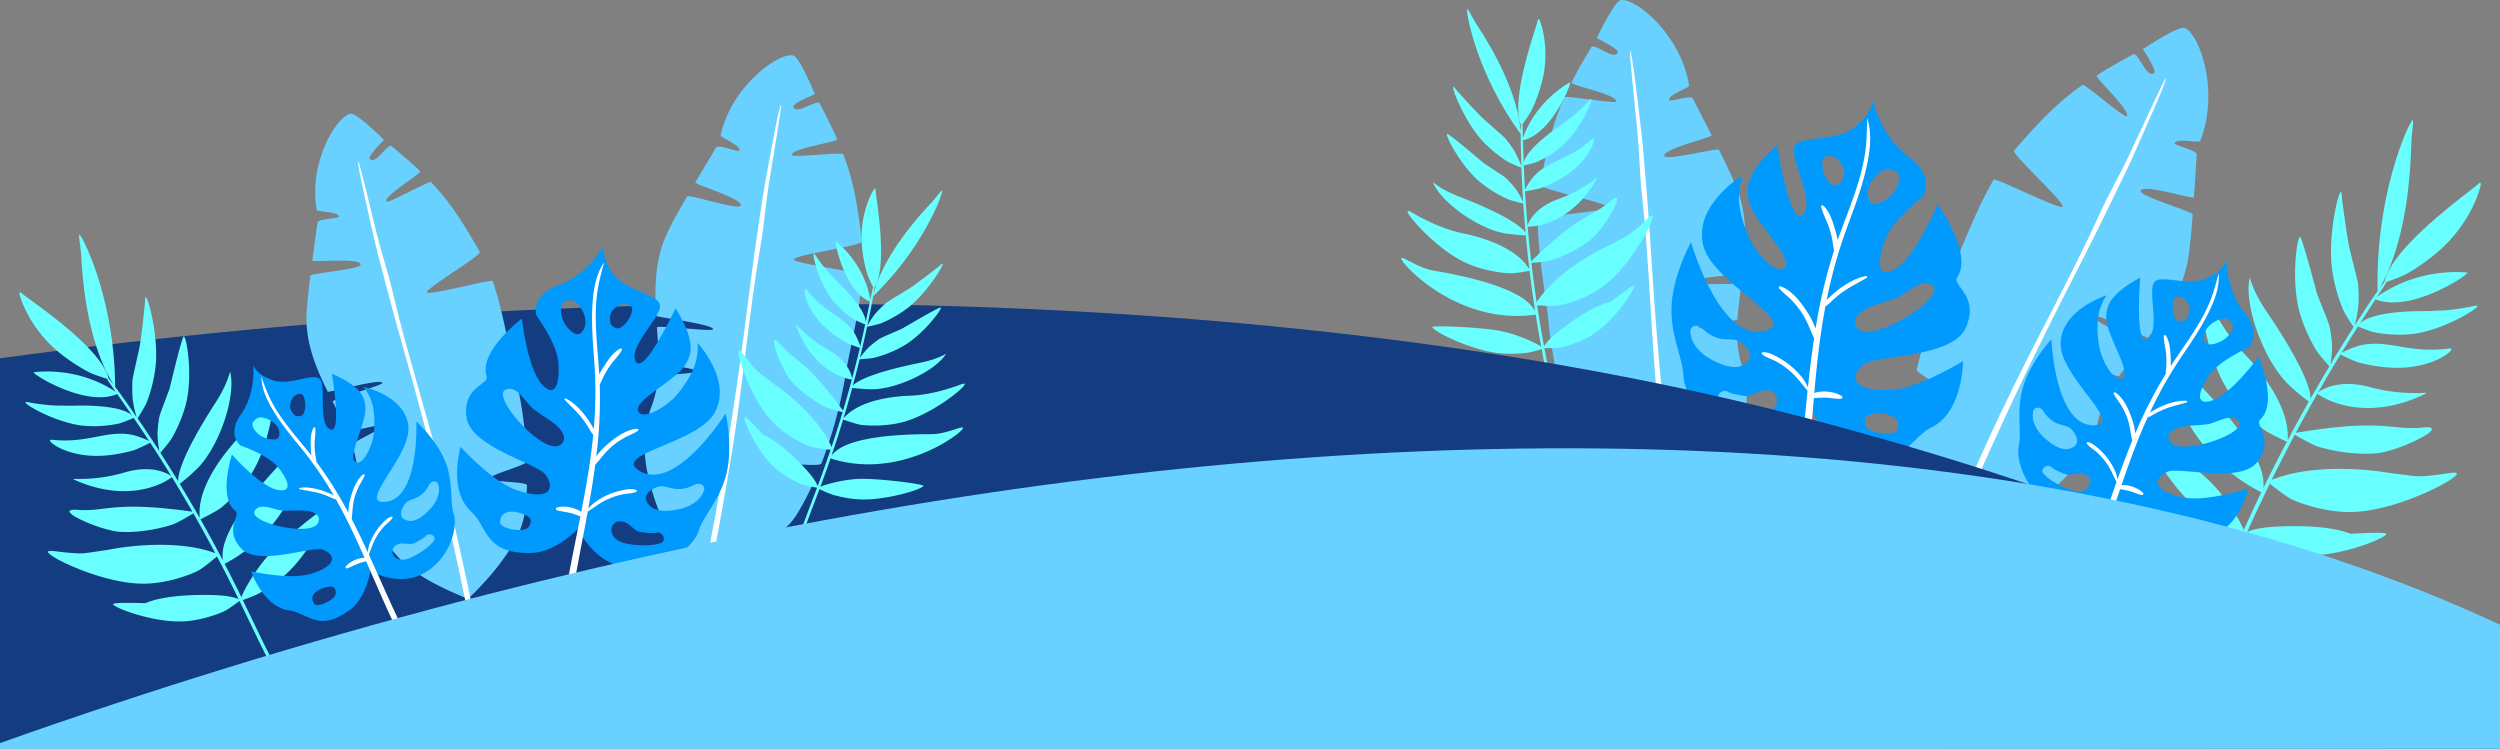 <svg xmlns="http://www.w3.org/2000/svg" xmlns:xlink="http://www.w3.org/1999/xlink" id="b4043c05-5d71-4295-91b0-a64964985cf5" data-name="Ebene 1" viewBox="0 0 1920 575.13"><rect x="0" y="0" width="1920" height="575.13" fill="#808080" stroke="none"/><defs><clipPath id="fa781b13-b0bd-44fb-8d85-ae0a7d9d530d" transform="translate(0 0)"><rect width="1920" height="575.13" style="fill:none"></rect></clipPath></defs><g style="clip-path:url(#fa781b13-b0bd-44fb-8d85-ae0a7d9d530d)"><path d="M1677.93,21.51c11.43,4.91,26.89,49.06,11.79,86.79-.66,1.64-18.41-2.38-19.52,1.66-.55,2,17.12,5.12,16.88,8.79-.67,9.89-1.37,21.36-2.14,32.72-.14,2.09-38.55-10.55-40.93-5-1.77,4.09,40.16,16,40,18.26-1.06,14-2.28,26.86-3.71,34.92-4.13,23.19-16.9,42-30.44,59.64-.65.84-43-20.95-44-16.66-.48,2,39.54,22.47,38.25,24.12-5.77,7.35-11.47,14.58-16.52,21.93-1.39,2-29-12.57-30.25-10.52-1,1.64,24.23,19.91,23.29,21.57a84.27,84.27,0,0,0-8.88,21.78c-5.79,24.25-20,44.28-51,66.62-1.14.83-2.36,1.63-3.64,2.41-.62.38-21.38-15.34-22-15-1.34.75,17.37,17.57,15.93,18.28-21.63,10.58-53.2,15.69-53.2,15.69s-34.23-47-32.68-80.43a214.3,214.3,0,0,1,2.82-25.18c.54-3.27,31.37,3.9,32.05.55s-28.75-17.33-27.93-20.8a373.73,373.73,0,0,1,24.7-71c8.36-17.66,19.4-49,34.37-74.68,1.08-1.86,51,23.44,52.89,20.75,2.17-3-39.52-40.51-37.21-43.15,19.53-22.31,32.62-36.3,52.47-50.34,1.65-1.17,32.5,25.8,34,24,3.49-4.13-25.06-30-23-31.33,8-5.07,17.15-10.33,28-16.15,3.84-2,10.25,19.05,16.12,14.29,2.23-1.81-8.67-18.29-8.67-18.29s27.36-18.34,32.26-16.25" transform="translate(0 0)" style="fill:#69d1ff"></path><path d="M1536.77,316.86C1561.06,265,1589.32,215.4,1613,163.3c7.13-15.64,14.41-27.67,22.26-44.34,6.8-14.44,27.33-59.06,28-58.76,1.57.68-17.39,42.26-24.27,58-5.68,13-11.15,23.46-17.8,37.34-12.36,25.81-25.89,51.73-38.82,77.27q-38.61,76.26-72.55,154.7-19.11,44.17-36.69,88.94c-1.26,3.21-5.76,1.23-4.5-2q31.6-79.76,68-157.58" transform="translate(0 0)" style="fill:#fff"></path><path d="M1244.91.06c11.84-1.57,46.27,27.22,52.32,65.72.26,1.68-16.37,7.07-15.3,11,.54,1.93,16.65-4.19,18.24-1,4.31,8.48,9.36,18.27,14.3,28,.9,1.79-37,10.22-36.26,15.93.55,4.25,41-6.55,42-4.56,6,12.1,11.3,23.24,14.07,30.59,8,21.13,6.66,42.9,4.13,64.08-.12,1-45.81,3.85-44.53,7.88.6,1.9,43.66-.89,43.41,1.1-1.15,8.89-2.32,17.65-2.88,26.17-.15,2.35-30.08,3.87-30.13,6.18,0,1.85,29.77,4.52,29.81,6.34a80.47,80.47,0,0,0,3.36,22.31c7.12,22.82,5.18,46.32-9.42,79.92-.54,1.24-1.15,2.49-1.82,3.76-.34.62-25.18-2.15-25.54-1.52-.74,1.28,23,5.95,22.12,7.24-12.66,19.33-36.21,39-36.21,39s-51.31-21.92-66.45-50.24a205.88,205.88,0,0,1-10-22.12c-1.15-3,27.81-12.18,26.73-15.27s-32.23-.18-33.25-3.44a357.29,357.29,0,0,1-14.45-70.6c-1.76-18.66-8-49.87-8.27-78.4,0-2.06,53.56-5.69,53.84-8.85.31-3.54-52.5-14-51.89-17.3,5.18-28,9.12-45.91,18.61-67.21.79-1.78,39.49,5.3,39.86,3.07.85-5.12-35.43-12.46-34.39-14.52,4.13-8.11,9.09-16.92,15.21-27.05,2.16-3.57,17.8,10.67,20.32,3.86.95-2.57-16.14-10.81-16.14-10.81S1239.84.73,1244.91.06" transform="translate(0 0)" style="fill:#69d1ff"></path><path d="M1273.3,312.66c-5.39-54.65-6.4-109.38-12.38-164-1.79-16.38-1.69-29.86-3.38-47.45-1.47-15.23-6.42-62.07-5.68-62.17,1.62-.21,6.38,43.35,8.41,59.66,1.67,13.47,2.3,24.8,3.62,39.5,2.46,27.33,4,55.32,5.87,82.71q5.55,81.77,16,163,5.91,45.76,13.36,91.28c.53,3.26-4.16,3.84-4.68.58q-13.05-81.21-21.16-163.21" transform="translate(0 0)" style="fill:#fff"></path><path d="M1196.48,354.92h0a358.5,358.5,0,0,0-5-46.25c-2.26-13.54-5-27-7.47-40.47-2.56.75-8.67,2.49-11.33,2.75-19.59,2.28-31.73-1-43.62-5-18.87-6.48-30.77-14.32-28.75-14.9,3.72-1.09,31.94.07,48.62,2.56,14.92,2.09,32.78,10.78,34.73,12.7-.61-3.28-1.21-6.55-1.78-9.83q-1.3-7.44-2.48-14.9c-59.83,8.86-104.23-40-103.22-43.11.09-.28.33-.39.72-.36,2.66.19,13.58,8.13,24.76,9.83,70,12,74.77,27.84,77.29,30.77q-2.37-15.3-4.24-30.68c-2.44.43-11.51,2-15.16,1.88-4.23-.08-20.53-1.72-34.6-8.44-22.34-10.67-45.08-36.86-43.9-39.28.39-.8,2.59.52,6.14,2.67,23.35,12.94,37.37,14.48,39.49,15,38.7,9.09,46,24.62,47.9,27l-.45-3.74q-1.29-11.17-2.32-22.38a125.27,125.27,0,0,1-12.81-1.08c-20.53-1.74-52-23.45-58.57-39.74,9.64,7.52,18.3,10.25,26.44,13.54,37.43,15.11,43.48,23.4,44.75,25.23q-1-11.16-1.74-22.34a112,112,0,0,1-11.47-3.21,94.41,94.41,0,0,1-23.48-14.81c-14-12.64-25-34.49-23.65-35.58,1-.77,27.91,22.33,28.49,22.71.28.18,5,3.28,6.88,4.52l.37.24c2.46,1.62,4.88,3.23,7.11,4.74.28.19,1.44,1,1.7,1.24l.07.06.8.65a93.1,93.1,0,0,1,7,7.74c.06.07.11.15.16.22l.36.5a63,63,0,0,1,5.57,9.78c-.12-1.88-.24-3.76-.35-5.65q-.6-10.36-1-20.74a106.27,106.27,0,0,1-10.52-4.57,97.09,97.09,0,0,1-21.13-17.92c-12.54-14.67-22-38.68-20.75-39.68.31-.24,2.55,2.58,2.78,2.89.11.15,16,17.93,21.32,22.56l.94.83c4.41,3.87,9.26,8.12,13.38,11.84.26.23.8.74.82.76.24.23.47.47.71.72l.06.06a104.19,104.19,0,0,1,6.94,9.58l.15.26.3.55a76.56,76.56,0,0,1,5,11.12c-.07-1.74-.13-3.49-.18-5.23-.19-6.5-.42-13.07-.33-19.57C1133,54.85,1125.52,7.5,1126.85,7c.35-.14,1,.9,2,2.69,1.22,2.2,3,5.55,5.32,9.28,33.49,51,33.23,80,33.76,82.21,0-1.41.18-5.22.18-5.22-8.64-20.65,12.49-76.48,12.83-80.24.22-1.41.77-1.41,1.47-.13,1.46,3,6.75,19.38,3.35,40.09a114.43,114.43,0,0,1-9.92,29.83A122.86,122.86,0,0,1,1169,95.7a.65.65,0,0,1,.25.52c.14,2.22.21,4.42.28,6.64l.09,3.08c10.56-29.29,35.1-42,35.74-42.5.18-.14.32-.18.43-.12s0,0,.06.06c.91,1.37-14.4,39.53-36.18,44.34q.25,8.66.56,17.28c1.94-10.29,23.3-25.23,25.85-27,.32-.21,5-3.53,8.47-6.29,6.69-4.64,14.53-12.91,15.06-13.51.15-.17,1.27-1.36,1.58-1.63s.7-.47.88-.32c1.29,1.14-8.21,22.38-20.74,34.37a78.54,78.54,0,0,1-21.12,13.8,88.78,88.78,0,0,1-9.9,2.63q.36,9.29.86,18.57a60.94,60.94,0,0,1,5.94-9.17l.37-.46.18-.22c11.31-12.48,26.12-12.66,43.07-27.29,1.74-1.62,2.83-2.54,3.21-2.19,1.33,1.2-2.67,14.11-17.25,25.55-9.19,7.21-21,11.85-24.12,12.85a109.39,109.39,0,0,1-11.33,2.21c.19,3.27.39,6.54.62,9.82.38,5.47.82,10.94,1.29,16.41.38-.82,4-13.22,23.71-20.28,21.15-7.57,31.5-19,29.73-15.89-17.36,31-42.36,37.28-53.36,37.06q1.18,13.33,2.73,26.65c38-37.15,45.91-33.46,60.45-45.83s-3.38,19.71-13.74,28.31c-12,10-27.44,15.66-31.52,16.81-3.48,1-12.44,1.77-15,2q.48,4.17,1,8.34,1.38,10.89,3,21.74c16.7-25.5,53.43-42.6,53.71-42.73,2.56-1.19,15.9-8.2,17-9,7.69-5.44,13.25-11.57,16.17-13.86l.4-.3a4,4,0,0,1,1-.55c.36-.13.63-.08.79.17,1.8,2.82-16.44,38-37.83,54-13.48,10.11-30.48,14.28-35,14.94-3.58.53-12.42,0-15.87-.26q2.22,14.52,4.86,29c.15.84.31,1.69.47,2.54,1.3-2.28,4.58-6.72,14.83-14.34,24.65-18.49,36.39-19.9,36.56-20,.34-.18,16.91-13.45,17.78-12.2,1.24,1.78-13.76,25.34-30.35,36.54-10.45,7.06-23.3,10.37-26.68,11-2.72.47-9.37.42-11.89.38,3,16.16,6.3,32.26,8.8,48.53,2.06,13.4,3.86,28.42,4,42-2.18,2.54-2.9.55-2.45-3" transform="translate(0 0)" style="fill:#69ffff"></path><path d="M1671.93,510.06v0a460,460,0,0,0,28.52-52.44c7.51-15.93,14.51-32.07,21.71-48.13-3.25-1.08-11-3.71-14-5.38-22.3-11.93-32.72-24.22-42.26-37.22-15.15-20.63-22-37.6-19.4-36.75,4.71,1.59,33.59,23.44,49.35,38.27,14.19,13.12,26.66,35.34,27.3,38.79q2.64-5.85,5.32-11.67,4.07-8.79,8.27-17.51c-69.51-34.42-80.6-118.37-77.23-120.95.29-.23.63-.17,1,.14,2.67,2.15,8.37,18.5,18.91,28.49,65,63.89,58.42,84,58.94,89q8.67-17.86,17.95-35.45c-2.87-1.33-13.55-6.35-17.35-9.1-4.4-3.19-20.36-16.83-30.28-34.21-15.74-27.59-20.55-71.82-17.54-73.52,1-.56,2.35,2.44,4.52,7.3,15.15,30.73,28.79,42.6,30.61,44.75,34.12,37.89,30.5,59.62,30.71,63.53l2.26-4.28q6.81-12.72,13.91-25.29c-2.88-2.2-10.06-7.76-12.7-10.51-20.36-16.84-37.66-62.77-32.67-84.73,4.66,15,11.79,24.18,18,33.61,28.39,43.31,28.7,56.48,28.71,59.33q7.1-12.49,14.48-24.82c-1.66-1.85-7.74-8.7-9.74-11.77-2.32-3.58-10.4-17.94-13.91-32.8-5.56-23.59-1.16-54.67,1.09-54.81,1.58-.09,13.08,44,13.42,44.78l3.94,9.8.21.52c1.41,3.52,2.79,7,4,10.21.15.4.75,2.14.88,2.55l0,.11c.13.42.25.84.36,1.27A118,118,0,0,1,1791,264.4v.36c0,.26,0,.52,0,.78a81.43,81.43,0,0,1-1.27,14.39q1.88-3.12,3.76-6.22,6.95-11.37,14.12-22.58c-1.21-1.78-6.22-9.22-7.75-12.51a125.24,125.24,0,0,1-9.15-34.35c-2.49-24.63,5-56.91,7.13-57,.51,0,.81,4.59.82,5.09,0,.24,3.8,30.64,6,39.38l.39,1.55c1.81,7.31,3.82,15.34,5.45,22.28.1.42.29,1.36.3,1.39.08.43.15.85.22,1.28a.5.5,0,0,1,0,.12c.07.44.71,10.76.31,15.17,0,.13,0,.25,0,.38s0,.54-.08.81a98,98,0,0,1-2.89,15.35q1.82-2.84,3.64-5.64c4.54-7,9.11-14.09,14-20.88-1.64-76.29,25.12-131.67,26.9-131.24.48.12.41,1.68.14,4.3-.32,3.22-.92,8-1.17,13.68-2,78.24-23.44,108.61-24.51,111.36,1.06-1.46,4-5.37,4-5.37,6-28.09,69.06-71.5,72.17-75.21,1.26-1.33,1.84-.93,1.64.94-.67,4.26-7,25.37-25.76,44.71-12,12.42-28,22-32.26,24.2-3.2,1.67-11,4.46-14.67,5.76a.86.86,0,0,1-.12.74c-1.47,2.44-3,4.81-4.56,7.19l-2.16,3.32c32.54-23.16,67.69-18.61,68.72-18.67.29,0,.48,0,.54.19a.2.2,0,0,1,0,.11c0,2.11-44.06,31.15-70.52,20.29q-6.06,9.28-12,18.63c9.57-9.44,43-9.57,47-9.53.49,0,7.88,0,13.51-.44,10.45,0,24.75-3,25.76-3.23.27-.07,2.32-.51,2.85-.56s1.08,0,1.15.3c.53,2.14-25,17.6-47,21.07-13.84,2.19-28.58-.05-32.34-.9-3-.67-9.64-3.36-12.34-4.47q-6.42,10.05-12.67,20.21a77.45,77.45,0,0,1,13-5.32l.73-.22.34-.1c21-4.88,36.77,5.76,65.33,2.73,3-.43,4.84-.6,5,0,.52,2.24-13.13,12.92-36.86,14.32-15,.88-30.77-2.86-34.8-4.09-3.31-1-11-4.69-13.55-6-2.19,3.59-4.38,7.19-6.53,10.81q-5.38,9.06-10.63,18.24c1-.58,13.85-11,39.81-4,27.8,7.49,47.09,3,42.92,5-40.93,20-71.87,8.32-83.29.05q-8.52,14.92-16.61,30.09c67.2-11.36,72.83-1.7,97.18-4.1s-18,18.3-35.17,19.79c-20,1.73-40.35-3.55-45.49-5.33-4.37-1.51-14.4-7.22-17.3-8.9q-2.54,4.75-5,9.53-6.51,12.49-12.73,25.13c36.24-14.68,87.43-5.84,87.83-5.77,3.55.62,22.73,3,24.46,3,12.07-.11,22.41-2.51,27.16-2.78l.64,0a5.22,5.22,0,0,1,1.44.13c.47.13.71.37.7.75-.16,4.3-45.07,28-79.34,29.29-21.58.81-42.54-7.24-47.77-9.83-4.16-2.06-13.06-9.09-16.52-11.87q-8.29,16.92-16.06,34.08l-1.36,3c3-1.45,9.74-3.74,26.11-4.28,39.49-1.46,52.88,5.65,53.12,5.68.49.06,27.64-1.81,27.64.15,0,2.78-33,16.64-58.68,16.32-16.17-.2-32.12-6.11-36.11-8-3.21-1.49-10.18-6.41-12.81-8.3-8.63,19.25-16.94,38.63-26.19,57.61-7.63,15.63-16.71,32.78-26.42,47.21-4.15,1.08-3.45-1.54-.4-4.92" transform="translate(0 0)" style="fill:#69ffff"></path><path d="M1570.5,336.63c4.21,3.82,11.42,9.09,17.58,8.2,4.51-.65,11.22-4.09,3.79-14-5-6.75-13.62-1.13-22.81-15.41-2-3.11-7.06-3.36-7.7.9-1.22,8.08,3.36,15.12,9.14,20.34m-.91,27.33c4,4.37,9.71,7.53,15.05,10,4.73,2.19,11.47,4.89,16.55,2.23s5.74-9.37.35-11.88c-5.14-2.4-8.82.61-14.24.16-1.14-.1-9.76-3.68-11.28-5.32-3.46-3.77-9.93,1-6.43,4.81m86.83,36.84c.91,5.38,16.86,11.06,19.18,7,4.3-7.55-4-11-5-11.47a24.43,24.43,0,0,0-10.8-1.9c-2.55.2-3.82,3.44-3.33,6.39m25.31-162.28c-.07-4.6-3.1-11.61-10-10.81-3.5.41-3.59,9.95-2.48,13.61,1.34,4.46,2.68,5.91,7.36,5.08,2.33-.42,5.13-5.61,5.1-7.88M1666.79,339.7c8.22,10.49,58.07-6.35,52.78-15.67-5.1-7.46-16.28.24-23.49,1.66s-20.49.4-26.81,4.45c-5,2.82-4.45,7.05-2.48,9.56m30.49-75.19c9.92-.4,18-8.75,17.65-14.78-.12-2.15-4.34-5.45-7.06-5.25-4.18.32-16.72,6.09-15,16.52a4.1,4.1,0,0,0,4.45,3.51m-146.86,77.9c2.46-11.67-2.47-27.79,3.72-46.73s21.28-35.12,21.28-35.12,2.72,68.19,33.62,66c21.2-1.51-26.5-37.23-26.51-62.25,0-26.51,35.29-37.52,35.29-37.52a41.64,41.64,0,0,0-6.14,14.45c-1.83,9.79-.41,21.74,1.15,27.88,2.81,11.05,12.16,25.89,17.65,20.7s-11.13-30.18-12.65-43.3,5.09-21.84,25.86-33.38c0,0-4.53,52.9,5.48,47.17s.43-35.72,4.91-43.07,25.53,3.09,40.05-3.17S1710,199.29,1710,199.29s-.23,24.31,13.9,40.87,2.86,26.81,2.86,26.81-21.52,9.53-29.42,20.32-13.1,25.06,1.6,20.3,35.72-33.6,35.72-33.6,15.08,35.62,1.28,48.13c-4.84,4.39,11.32,14.89-2.33,32.7-13,16.92-60,3.32-69.11,7.51-10.38,4.75-12.34,14.91,12.52,19.76,17.91,3.49,49.83-7,49.83-7s-7.62,31.48-29.49,36.38c-15.66,3.51-23.22,21.7-51.64,4.37-15-9.16-20.21-31.34-20.21-31.34-2.17,1-24,16.47-46.65,5.45s-30.86-35.85-28.4-47.52" transform="translate(0 0)" style="fill:#009aff"></path><path d="M1593.17,457.46c4.81-10.77,9.15-21.74,13.17-32.71,6.62-18.07,12.67-36.39,19.15-54.52-1-2.31-2.23-4.6-3.29-6.85a53,53,0,0,0-5.35-9,50.14,50.14,0,0,0-6.32-6.95c-2.46-2.25-5.73-4-7.76-6.62-.35-.46-.08-1.36.62-1.24,3.07.51,5.67,2.68,8,4.7a50.81,50.81,0,0,1,6.94,7.35,48.54,48.54,0,0,1,6.06,10.13,25,25,0,0,1,1.83,6.45c3.58-10,7.3-19.88,11.31-29.66-1.28-5.88-1.71-11.9-3.85-17.68a55.75,55.75,0,0,0-4.48-9.35c-1.85-3.08-4.17-5.82-5.84-9a.86.86,0,0,1,1.25-1.08c6.09,4.07,9.87,12.23,12.27,18.91a49.49,49.49,0,0,1,3,12.6,332.61,332.61,0,0,1,23.44-45.83,48.71,48.71,0,0,1,.37-5.51,62.41,62.41,0,0,0,0-8.43c-.32-5-1.82-10-1.89-15,0-1,1.24-1,1.66-.34,2.77,4.4,3.27,10.27,3.54,15.33a72,72,0,0,1,.12,8c7.07-10.75,14.71-21.14,21.29-32.2a128.92,128.92,0,0,0,9.37-18.73c2.56-6.51,4.27-13.35,6.13-20.07,0-.06.1,0,.1,0,.68,11.84-4.32,23.38-9.74,33.69-5.92,11.26-13.27,21.7-20.34,32.26a306.76,306.76,0,0,0-22.83,40.75c.34-.23.69-.45,1.05-.67a74.41,74.41,0,0,1,9.86-4.94c5.39-2.13,11.42-3.83,17.27-3.41a.6.6,0,0,1,.08,1.18c-5.61,1.77-11.35,2.91-16.83,5.11a74.19,74.19,0,0,0-7.21,3.42c-1.32.7-2.59,1.5-3.9,2.19a9.82,9.82,0,0,1-2,.74c-3.81,8.37-7.32,16.89-10.6,25.56s-6.45,17.66-9.51,26.57c5.85-.53,13,2.25,16.56,5.93.77.8-.2,1.91-1.13,1.67-3.36-.84-6.53-2.37-9.88-3.24-2.16-.55-4.41-.81-6.59-1.31-9.54,28-18.45,56.25-30.34,83.3-4.81,5.79-5.39,1.29-4.79-1.51" transform="translate(0 0)" style="fill:#fff"></path><path d="M1314.63,276.31c6,3.28,15.89,7.42,22.8,4.65,5.08-2,11.91-7.94.42-17.47-7.8-6.47-16.17,2.51-30.94-11.61-3.21-3.07-9.17-1.95-8.71,3.22.88,9.79,8.22,16.72,16.43,21.21m6.72,32.21c5.93,4,13.45,6.07,20.37,7.46,6.14,1.23,14.74,2.49,19.9-2s4-12.57-3-14c-6.65-1.36-10.09,3.2-16.53,4.19-1.35.21-12.41-1.56-14.64-3.06-5.1-3.42-11.27,4-6.12,7.44m111.58,18.67c2.59,6,22.78,8.19,24.32,2.77,2.85-10-7.8-11.8-9.14-12a29.07,29.07,0,0,0-13.13.82c-2.9.94-3.47,5.09-2,8.4m-16.72-196.85c-1.39-5.35-6.9-12.7-14.68-9.83-4,1.47-1.35,12.64,1,16.61,2.83,4.83,4.8,6.16,10,3.87,2.59-1.14,4.38-8,3.69-10.65m11.4,122.49c12.56,10,65.81-23.74,57-33.14-8-7.29-18.88,4.85-26.87,8.54S1434,234.46,1427.79,241c-5,4.71-3.18,9.5-.18,11.87m14.11-96.47c11.43-3.25,18.47-15.29,16.34-22.24-.75-2.48-6.6-5.16-9.71-4.15-4.78,1.54-17.73,11.82-12.82,23.54a5,5,0,0,0,6.19,2.85M1292.9,288.71c-.46-14.34-10.78-31.8-9-55.68S1298.72,186,1298.72,186s22.57,79,57.91,67.69c24.25-7.73-41.45-36.08-48.58-65.33-7.56-31,30.42-53.79,30.42-53.79a50.16,50.16,0,0,0-3,18.63c.66,11.95,5.7,25.53,9.26,32.26,6.42,12.14,21.53,26.87,26.45,19.25s-21.55-32.16-27.05-47.07-.29-27,20.61-46.29c0,0,9.78,63.11,19.8,53.61s-9.66-41.88-6.54-51.74,30.6-3.57,45.73-15,14.23-21.7,14.23-21.7,6.66,28.49,27.82,43.89,11,30.53,11,30.53-22.34,17.19-28.46,32-8.13,33,7.63,23.29,32-49.32,32-49.32,27.7,37.41,15.18,55.92c-4.38,6.48,17.42,14.22,6.6,38.87-10.28,23.43-68.86,20.74-78.33,28.22-10.73,8.47-10.12,20.9,20.2,19.57,21.84-.95,56-22.2,56-22.2s.08,38.94-24,50.81c-17.24,8.51-20.86,31.91-58.88,19.63-20.08-6.49-32.45-31-32.45-31-2.24,1.79-23.28,26-52.76,19.48s-46.13-33.25-46.59-47.58" transform="translate(0 0)" style="fill:#009aff"></path><path d="M1375.41,411.21c2.54-13.94,4.46-28,6-41.94,2.57-23,4.41-46.11,6.78-69.13-1.84-2.41-3.89-4.76-5.78-7.08a63,63,0,0,0-8.77-9,60.23,60.23,0,0,0-9.33-6.36c-3.51-1.93-7.81-3-10.92-5.55-.54-.44-.48-1.57.36-1.63,3.72-.27,7.37,1.54,10.63,3.25a61.5,61.5,0,0,1,10.17,6.64,58.52,58.52,0,0,1,9.94,10.14,30.55,30.55,0,0,1,4,7c1.33-12.66,2.84-25.29,4.73-37.85-3.16-6.52-5.39-13.44-9.52-19.6a68.21,68.21,0,0,0-7.88-9.67c-3-3.08-6.5-5.63-9.36-8.88a1,1,0,0,1,1.15-1.62c8.25,3,15,11.52,19.67,18.66a60,60,0,0,1,7.08,13.88,399.43,399.43,0,0,1,14.24-60.16,59.33,59.33,0,0,1-1.13-6.55,74.05,74.05,0,0,0-2.36-9.86c-1.8-5.79-5-11.19-6.47-17-.3-1.12,1.16-1.51,1.83-.86,4.48,4.36,6.74,11.08,8.49,16.93a89.56,89.56,0,0,1,2.41,9.29c5.17-14.56,11.11-28.84,15.63-43.63a156,156,0,0,0,5.58-24.52c1.12-8.33,1.16-16.81,1.42-25.19,0-.08.11-.07.13,0,4.15,13.65,1.61,28.54-1.76,42.12-3.69,14.83-9.27,29.09-14.5,43.43a367.83,367.83,0,0,0-15,54.06q.49-.54,1-1.08a89.31,89.31,0,0,1,10.08-8.55c5.67-4,12.2-7.68,19.13-8.84a.72.72,0,0,1,.44,1.36c-6,3.65-12.39,6.59-18.15,10.71a89.05,89.05,0,0,0-7.42,6c-1.34,1.19-2.58,2.48-3.92,3.66a12.38,12.38,0,0,1-2.1,1.43c-2.06,10.85-3.72,21.8-5.07,32.85-1.37,11.22-2.49,22.47-3.51,33.74,6.66-2.26,15.79-1,21,2.28,1.13.72.32,2.28-.84,2.27-4.14,0-8.26-.93-12.42-1-2.67,0-5.37.29-8,.32-3.15,35.41-5.48,70.94-11.62,105.91-4,8.12-5.9,3-6-.42" transform="translate(0 0)" style="fill:#fff"></path><path d="M1920,575.13V555.29c-139.68-104.52-302.93-172.67-522-231.37C1010.73,220.15,494.2,207.74,0,275.18v297.1Z" transform="translate(0 0)" style="fill:#143c81"></path><path d="M269.22,87.32c-11,2.24-32.54,38.15-25.91,73.94.29,1.56,16.71,1.23,17,5,.13,1.87-16.06,1.41-16.49,4.67-1.18,8.78-2.61,19-3.95,29.06-.25,1.86,36-2.31,37.1,3,.83,3.91-38.37,6.76-38.62,8.81-1.56,12.51-2.78,24-2.94,31.27-.49,21.08,7.45,39.86,16.29,57.76.41.85,41.81-10.62,41.93-6.68,0,1.87-39,12.58-38.14,14.25,3.79,7.49,7.55,14.85,10.7,22.2.87,2,27.87-5.8,28.63-3.77.62,1.62-25,13.09-24.45,14.71a74.64,74.64,0,0,1,4,20.68c.79,22.3,9.83,42.42,33.23,67.58.86.93,1.8,1.85,2.79,2.76.49.44,21.65-9.6,22.16-9.16,1.05.91-18.5,12.28-17.36,13.16,17.25,13.17,44.26,23.32,44.26,23.32s38.65-35,43.25-64.61a190.8,190.8,0,0,0,2-22.57c.09-3-28.44-2.23-28.45-5.29s28.52-10,28.41-13.2a333.09,333.09,0,0,0-9.18-66.66c-4.25-17-8.43-46.41-17.09-71.64-.63-1.83-49.24,11.37-50.48,8.66-1.38-3,42.18-28.39,40.6-31.12-13.29-23.06-22.37-37.68-37.42-53.56-1.26-1.32-33.35,16.76-34.37,14.91-2.35-4.26,27.52-21.83,25.95-23.33-6.18-5.88-13.32-12.13-21.9-19.19-3-2.49-12.46,14.86-16.8,9.62-1.65-2,10.93-14.47,10.93-14.47s-20.93-21-25.63-20" transform="translate(0 0)" style="fill:#69d1ff"></path><path d="M341.4,371.58C329.16,321.75,313,273.2,301.32,223.26c-3.51-15-7.81-26.84-11.78-42.87-3.44-13.87-13.64-56.67-14.33-56.53-1.5.3,7.84,40.16,11.13,55.16,2.71,12.38,5.68,22.57,9.08,35.93,6.33,24.84,13.68,50,20.56,74.71q20.55,73.79,36.58,148.63,9,42.16,16.59,84.56c.54,3,4.88,2.11,4.33-.92q-13.73-75.58-32.08-150.35" transform="translate(0 0)" style="fill:#fff"></path><path d="M609.15,42.56c-11.62-2.25-47.43,23.92-55.75,61.31-.36,1.62,15.77,7.91,14.48,11.65-.65,1.86-16.22-5.1-18-2.12-4.77,8-10.37,17.35-15.84,26.61-1,1.7,36,12.24,34.91,17.81-.8,4.12-40.16-8.89-41.25-7C521,162.33,515.12,172.94,511.94,180c-9.17,20.25-9.2,41.67-8,62.59.06,1,45.11,6.53,43.6,10.4-.72,1.83-43.16-3.48-43-1.52.6,8.79,1.22,17.44,1.26,25.84,0,2.31,29.53,5.59,29.44,7.86-.07,1.82-29.73,2.64-29.88,4.43a78.89,78.89,0,0,1-4.67,21.67c-8.43,22-7.93,45.11,4.48,78.94.45,1.24,1,2.51,1.57,3.8.29.62,25-.6,25.37,0,.65,1.29-23.09,4.46-22.34,5.77,11.36,19.72,33.48,40.44,33.48,40.44S595.35,421.82,612,395a200.08,200.08,0,0,0,11.26-21.09c1.32-2.84-26.78-13.62-25.52-16.58s31.91,1.76,33.12-1.38a349.45,349.45,0,0,0,18.57-68.37c2.87-18.19,10.94-48.41,12.92-76.37.15-2-52.65-8.8-52.74-11.92-.1-3.49,52.8-10.56,52.39-13.85-3.43-27.73-6.24-45.56-14.34-67-.68-1.79-39.4,2.83-39.63.62-.53-5.07,35.81-10.1,34.9-12.18-3.58-8.19-8-17.14-13.41-27.43-1.92-3.64-18.26,9.39-20.33,2.57-.79-2.59,16.62-9.64,16.62-9.64s-11.72-28.8-16.7-29.76" transform="translate(0 0)" style="fill:#69d1ff"></path><path d="M562.13,347.39c8.65-53.26,13-106.87,22.18-160,2.77-16,3.48-29.19,6.22-46.34,2.38-14.84,10.11-60.47,9.38-60.61-1.59-.31-8.94,42.12-11.93,58-2.47,13.11-3.78,24.19-6,38.52-4.09,26.65-7.31,54-10.81,80.76q-10.44,79.85-25.72,158.92-8.61,44.52-18.75,88.71c-.72,3.16,3.89,4,4.6.85q17.83-78.85,30.81-158.78" transform="translate(0 0)" style="fill:#fff"></path><path d="M604.05,452.74h0a330.61,330.61,0,0,1,12-41.38c4.23-12,8.85-23.83,13.31-35.73a84.11,84.11,0,0,0,10,4.27c17.63,5.11,29.3,4,40.87,2.16,18.37-3,30.56-8.28,28.8-9.13-3.25-1.56-29.36-4.88-45.08-5.19-14.05-.41-31.84,4.74-33.93,6.19q1.62-4.33,3.2-8.69,2.38-6.57,4.65-13.19C691.42,369.4,740,331.78,739.57,328.76c0-.27-.24-.41-.6-.44-2.48-.25-13.77,5.3-24.32,5.12-66.26.1-73.13,13.79-75.91,16.06q4.62-13.58,8.79-27.3c2.17.77,10.26,3.57,13.62,4.07,3.91.58,19.14,1.6,33.14-2.34,22.23-6.26,47.29-26.6,46.6-29-.23-.8-2.46.07-6.07,1.47-23.52,8.18-36.65,7.41-38.68,7.6-37,2.29-46.22,15.3-48.32,17.21.34-1.11.68-2.23,1-3.34q3-10,5.7-20a116.47,116.47,0,0,0,11.94,1c19.14,1.6,51.53-13.31,60.15-27.14-10,5.36-18.44,6.5-26.45,8.24-36.8,8-43.68,14.6-45.14,16.06q2.7-10,5.17-20.08c1.8-.12,8.44-.58,11-1.15a89,89,0,0,0,23.93-9.87c14.92-9.33,28.5-27.55,27.41-28.76-.78-.85-29.21,16-29.8,16.28l-7,3.06-.37.16c-2.52,1.1-5,2.19-7.29,3.22-.29.13-1.49.72-1.76.87l-.08,0-.83.47a85.61,85.61,0,0,0-7.68,6l-.19.19c-.13.13-.27.26-.4.4a58.78,58.78,0,0,0-6.68,8q.62-2.54,1.22-5.09,2.22-9.36,4.21-18.75a100.24,100.24,0,0,0,10.4-2.54,91,91,0,0,0,22.27-13.06C712.41,224,725,203.56,724,202.45c-.25-.27-2.76,2-3,2.2s-17.61,13.86-23.19,17.26l-1,.6c-4.67,2.85-9.81,6-14.19,8.72l-.87.57-.77.54-.07,0a97.59,97.59,0,0,0-7.9,7.66l-.17.21-.37.46a71.33,71.33,0,0,0-6.34,9.36c.34-1.58.67-3.16,1-4.74,1.21-5.89,2.47-11.85,3.42-17.79,39.77-38.44,54.18-80.45,53-81.12-.3-.18-1.06.66-2.26,2.14-1.48,1.81-3.61,4.59-6.37,7.63-38.9,41.27-43.28,67.73-44.14,69.69.2-1.29.68-4.78.68-4.78,11.23-17.48.72-71.64,1-75.12,0-1.32-.48-1.4-1.33-.34-1.83,2.52-9.3,16.61-9.48,36A105.16,105.16,0,0,0,666,210.39c.81,2.47,3.41,7.83,4.66,10.36a.61.61,0,0,0-.32.44c-.48,2-.9,4-1.31,6-.19.94-.38,1.87-.58,2.8-5-28.34-25.55-43.72-26.05-44.27-.14-.16-.27-.22-.38-.18l-.06.05c-1.06,1.11,6.92,38.26,26.16,46q-1.61,7.83-3.27,15.66c-.14-9.69-17.38-26.61-19.45-28.59-.26-.25-4.06-4-6.77-7-5.41-5.27-11.29-14-11.69-14.66-.11-.17-.94-1.43-1.19-1.72s-.57-.54-.75-.43c-1.37.84,4,21.67,13.57,34.54a72.56,72.56,0,0,0,17.2,15.85,85.08,85.08,0,0,0,8.68,3.93c-1.21,5.6-2.45,11.2-3.76,16.79a54.77,54.77,0,0,0-4-9.28l-.27-.48a2.53,2.53,0,0,0-.13-.22c-8.4-13.13-22-15.59-35.21-31.55-1.35-1.74-2.2-2.75-2.61-2.5-1.41.89.21,13.28,11.78,26a83.62,83.62,0,0,0,20.11,15.44,101,101,0,0,0,10,3.77q-1,4.44-2.13,8.86-1.83,7.38-3.81,14.75c-.21-.8-1.54-12.66-18.54-22.16-18.22-10.17-25.9-22.23-24.78-19.08,11,30.92,33,40.54,43.11,42q-3.21,12-6.76,23.87c-29-39.75-36.84-37.61-48.22-51.14s0,18.49,8.11,27.93c9.46,11,22.7,18.53,26.27,20.21,3,1.42,11.14,3.54,13.5,4.14q-1.11,3.74-2.26,7.44-3,9.72-6.23,19.35c-11.28-25.83-42.29-47.1-42.53-47.27-2.16-1.47-13.3-9.93-14.19-10.81-6.19-6.14-10.32-12.59-12.64-15.13l-.32-.33a4,4,0,0,0-.81-.66c-.32-.17-.57-.17-.75,0-2.11,2.29,9,37.16,26.14,55.1,10.76,11.3,25.72,17.74,29.75,19,3.2,1,11.4,1.91,14.61,2.22q-4.35,12.88-9.08,25.64l-.84,2.25c-.83-2.28-3.13-6.84-11.33-15.37-19.7-20.67-30.26-23.77-30.41-23.88s-13.38-14.87-14.38-13.86c-1.42,1.43,8.59,25.22,22.05,38a74.51,74.51,0,0,0,22.76,14.12,89.43,89.43,0,0,0,10.87,2.19c-5.35,14.26-10.94,28.43-15.83,42.86-4,11.9-8.08,25.31-10.42,37.63,1.6,2.65,2.58.95,2.72-2.33" transform="translate(0 0)" style="fill:#69ffff"></path><path d="M234.14,549.58a0,0,0,0,0,0,0,410,410,0,0,1-27-46.21C200,489.28,193.33,475,186.45,460.82c2.91-1,9.81-3.58,12.47-5.14,19.84-11.19,29-22.42,37.26-34.26,13.17-18.8,18.92-34.14,16.63-33.31-4.22,1.52-29.76,21.74-43.62,35.37-12.5,12.06-23.22,32.22-23.72,35.31-1.68-3.44-3.36-6.87-5.07-10.3q-3.89-7.77-7.88-15.47c61.9-32.4,69.93-107.72,66.83-109.94-.28-.2-.58-.14-.92.15-2.36,2-7.11,16.73-16.38,25.91-57.14,58.64-50.72,76.5-51.08,80.92q-8.25-15.78-17-31.27c2.56-1.26,12.07-6,15.43-8.55,3.9-2.95,18-15.53,26.51-31.3,13.56-25,16.85-64.69,14.1-66.14-.91-.48-2.06,2.24-3.91,6.64-12.94,27.82-25,38.76-26.56,40.72-29.89,34.67-26.11,54-26.2,57.52l-2.15-3.77q-6.43-11.22-13.15-22.29c2.55-2,8.9-7.17,11.21-9.69,18-15.54,32.5-57,27.48-76.52-3.85,13.5-10.07,21.89-15.42,30.47-24.59,39.38-24.56,51.17-24.5,53.72q-6.69-11-13.65-21.86c1.45-1.69,6.78-7.95,8.51-10.75,2-3.25,9-16.28,11.77-29.65,4.46-21.22-.24-48.9-2.27-49-1.44-.05-10.77,39.61-11,40.35-.14.37-2.43,6.44-3.33,8.86l-.18.47c-1.19,3.18-2.35,6.31-3.4,9.22-.13.36-.63,1.93-.73,2.3l0,.1c-.11.38-.2.76-.3,1.14a107.06,107.06,0,0,0-1.25,11.92c0,.11,0,.22,0,.32s0,.47,0,.7a71.08,71.08,0,0,0,1.49,12.84l-3.54-5.47q-6.54-10-13.28-19.86a120.46,120.46,0,0,0,6.69-11.37A110.56,110.56,0,0,0,119.71,279c1.66-22.09-5.9-50.76-7.79-50.81-.46,0-.62,4.12-.62,4.56,0,.22-2.7,27.49-4.45,35.35-.11.46-.21.93-.31,1.4-1.47,6.58-3.09,13.81-4.4,20-.08.39-.23,1.23-.23,1.26-.07.38-.13.76-.18,1.15v.1a116,116,0,0,0,.08,13.57c0,.12,0,.23,0,.34l.09.72a86.58,86.58,0,0,0,3,13.66l-3.42-5C97.22,309.19,92.94,303,88.4,297,88.07,228.76,62.62,179.87,61,180.29c-.42.12-.32,1.51,0,3.85.36,2.87,1,7.15,1.39,12.2,3.62,69.91,23.7,96.56,24.74,99-1-1.28-3.73-4.71-3.73-4.71-6.07-25-64-62.31-66.89-65.56-1.17-1.15-1.68-.78-1.46.88.7,3.79,7,22.52,24.3,39.37,11.14,10.83,25.78,19,29.68,20.89,2.93,1.41,10,3.73,13.36,4.8a.84.84,0,0,0,.13.66c1.39,2.15,2.83,4.23,4.29,6.33l2,2.91c-29.9-20-61.51-15.05-62.43-15.08-.27,0-.43.05-.49.18a.3.3,0,0,0,0,.1C26,288,66.38,312.92,90,302.59q5.69,8.18,11.3,16.38c-8.86-8.21-39-7.54-42.58-7.42-.45,0-7.11.15-12.21-.08-9.42.25-22.39-2.09-23.31-2.28-.25-.06-2.11-.4-2.58-.44-.62,0-1,.05-1,.3-.43,1.93,23,15.15,42.87,17.74a91.23,91.23,0,0,0,29.16-1.57,102.38,102.38,0,0,0,11-4.28q6,8.83,11.91,17.78a69.32,69.32,0,0,0-11.82-4.46l-.67-.18-.31-.08c-19.1-3.87-33,6-58.87,4-2.73-.31-4.38-.43-4.5.15-.42,2,12.15,11.25,33.59,11.94,13.51.44,27.69-3.27,31.3-4.47A127.48,127.48,0,0,0,115.36,340q3.11,4.73,6.15,9.5,5.08,8,10,16.07c-.91-.5-12.75-9.54-36-2.68-24.91,7.34-42.42,3.75-38.61,5.47,37.4,16.89,65.05,5.75,75.15-1.91q8,13.14,15.7,26.51c-60.9-8.58-65.75.19-87.78-1.39s16.64,15.94,32.2,16.87c18.07,1.08,36.32-4.12,40.92-5.83,3.91-1.45,12.82-6.79,15.4-8.36q2.4,4.2,4.76,8.41,6.15,11,12.07,22.16c-33-12.27-79-3.17-79.38-3.1-3.19.64-20.44,3.2-22,3.23-10.89.19-20.28-1.72-24.57-1.85H38.8a4.42,4.42,0,0,0-1.29.15c-.43.13-.64.35-.62.69.25,3.83,41.33,24,72.28,24.33,19.49.21,38.21-7.47,42.87-9.91,3.7-1.94,11.57-8.44,14.62-11q7.88,14.94,15.29,30.1c.44.89.87,1.78,1.31,2.68-2.78-1.22-8.88-3.12-23.66-3.21-35.66-.39-47.58,6.28-47.8,6.32-.44.06-25-1-24.93.78.06,2.48,30.17,14.1,53.33,13.22,14.58-.56,28.84-6.22,32.39-8,2.86-1.41,9-6,11.36-7.72,8.24,17,16.2,34.14,25,50.9,7.25,13.79,15.85,28.92,24.94,41.59,3.77.87,3.08-1.46.25-4.41" transform="translate(0 0)" style="fill:#69ffff"></path><path d="M330,391.28c-3.48,3.76-9.54,9.08-15.12,8.81-4.1-.2-10.38-2.71-4.47-12.22,4-6.45,12.11-2.16,19.26-15.69,1.55-2.94,6.07-3.6,7,.15,1.71,7.12-1.86,13.79-6.64,18.95m2.91,24.35c-3.27,4.24-8.13,7.54-12.73,10.19-4.07,2.36-9.9,5.34-14.66,3.39s-5.86-7.89-1.22-10.59c4.42-2.57,7.95-.19,12.78-1.05,1-.18,8.46-4.11,9.7-5.71,2.81-3.65,9,.08,6.13,3.77m-75,40.21c-.4,4.89-14.26,11.31-16.65,7.86-4.43-6.39,2.73-10.22,3.64-10.67a22.07,22.07,0,0,1,9.54-2.61c2.3,0,3.69,2.75,3.47,5.42M222.82,313c-.29-4.12,1.89-10.64,8.11-10.5,3.18.07,4,8.59,3.27,11.95-.86,4.1-1.95,5.51-6.21,5.16-2.11-.17-5-4.58-5.17-6.61m21.12,89.15c-6.57,10.06-52.53-.79-48.5-9.56,4-7.09,14.61-1.16,21.18-.49S235,390.7,241,393.79c4.69,2.1,4.53,5.92,3,8.33M210.87,337.5c-8.92.48-16.8-6.31-17-11.72,0-1.93,3.47-5.24,5.93-5.29,3.77-.07,15.45,4,14.74,13.5a3.73,3.73,0,0,1-3.72,3.51m137.57,57.25c-3.09-10.22.09-25-6.91-41.44s-21.75-29.59-21.75-29.59,2.77,61.16-25.09,61.78c-19.11.43,20.91-35.5,19-57.86-2-23.69-34.51-30.55-34.51-30.55a36.92,36.92,0,0,1,6.61,12.39c2.39,8.59,2,19.39,1.11,25-1.68,10.11-8.92,24.16-14.24,20s7.67-27.91,8-39.75-6.23-19.09-25.73-27.65c0,0,8.1,46.88-1.31,42.61S250.55,297.8,246,291.6s-22.64,4.91-36.14.54-15.31-11.85-15.31-11.85,2.06,21.7-9.33,37.69-.52,24.2-.52,24.2,20,6.7,27.92,15.67,13.66,21.29.12,18.28-34.59-27-34.59-27-10.79,33.1,2.54,43.12c4.67,3.51-9,14.25,4.58,29,12.91,14,54-2.08,62.52.9,9.66,3.37,12.19,12.29-9.71,18.7-15.79,4.63-45.2-2.07-45.2-2.07s9.24,27.48,29.21,30c14.31,1.82,22.47,17.44,46.62-.44,12.75-9.44,15.72-29.7,15.72-29.7,2,.72,22.78,12.69,42.22.95s24.92-34.63,21.82-44.86" transform="translate(0 0)" style="fill:#009aff"></path><path d="M318.92,501.15c-5.14-9.21-9.86-18.65-14.3-28.12-7.32-15.59-14.14-31.44-21.33-47.1.74-2.15,1.64-4.3,2.43-6.4a48.11,48.11,0,0,1,4.1-8.45,46.71,46.71,0,0,1,5.13-6.75c2-2.21,4.84-4,6.45-6.56.28-.44,0-1.23-.64-1.07-2.72.72-4.88,2.88-6.8,4.88a46.45,46.45,0,0,0-5.66,7.15,44.07,44.07,0,0,0-4.66,9.56,22.8,22.8,0,0,0-1.14,5.92c-4-8.61-8.06-17.15-12.41-25.55.7-5.37.63-10.78,2.1-16.13a50.88,50.88,0,0,1,3.31-8.73c1.42-2.9,3.29-5.55,4.55-8.53a.78.78,0,0,0-1.21-.87c-5.15,4.16-7.91,11.76-9.56,17.93a44.64,44.64,0,0,0-1.72,11.51,294.47,294.47,0,0,0-24.51-39,43.13,43.13,0,0,0-.75-4.89,54.31,54.31,0,0,1-.68-7.53c-.09-4.52.86-9.09.55-13.58-.06-.86-1.19-.79-1.52-.16-2.15,4.16-2.15,9.45-2,14a65.21,65.21,0,0,0,.5,7.13c-7.15-9-14.8-17.64-21.54-27a114,114,0,0,1-9.83-15.94,181.1,181.1,0,0,1-7-17.42c0-.05-.08,0-.08,0C201,300.15,206.33,310,212,318.8c6.17,9.56,13.55,18.27,20.69,27.11a271.39,271.39,0,0,1,23.58,34.5l-1-.52A68.22,68.22,0,0,0,246,376.3c-5-1.44-10.52-2.45-15.73-1.59a.54.54,0,0,0,0,1.07c5.17,1.1,10.4,1.64,15.48,3.15a66.52,66.52,0,0,1,6.72,2.44c1.24.52,2.43,1.12,3.67,1.64a8.79,8.79,0,0,0,1.84.49q6.08,10.74,11.44,21.94c3.66,7.58,7.14,15.25,10.56,22.94-5.29,0-11.49,3.11-14.39,6.7-.63.78.33,1.68,1.14,1.4,2.94-1,5.67-2.67,8.61-3.73,1.89-.67,3.89-1.09,5.81-1.72,10.69,24.21,20.83,48.71,33.55,71.88,4.75,4.77,4.93.7,4.18-1.76" transform="translate(0 0)" style="fill:#fff"></path><path d="M521,391.16c-6,1.3-15.61,2.34-20.91-1.78-3.89-3-8.33-9.84,4-15.12,8.37-3.58,13.39,6.25,29.7-2.13,3.54-1.82,8.43.65,6.74,5-3.2,8.19-11.29,12.29-19.52,14.06m-13.86,26c-6.12,1.91-13.16,1.8-19.5,1.24-5.61-.5-13.38-1.59-16.72-6.79s-.35-11.82,6.07-11.27c6.1.52,7.94,5.31,13.27,7.79,1.12.52,11.13,1.81,13.44,1.09,5.28-1.65,8.77,6.27,3.44,7.94M405.87,404.88c-3.74,4.53-21.76,1.26-21.75-3.78,0-9.35,9.7-8.17,10.91-8a26.5,26.5,0,0,1,11.16,4c2.28,1.55,1.74,5.26-.32,7.74M469.44,240c2.53-4.25,9.14-9.16,15.17-4.72,3.06,2.26-2,11.2-5,14-3.65,3.43-5.69,4.07-9.63.78-2-1.63-1.8-8-.54-10.08M429,342.35c-13.36,5.37-51.08-37.08-41.09-42.92,8.79-4.22,15.14,8.95,21.14,14.15s19,11.37,22.76,18.53c3.16,5.31.38,9-2.81,10.24m11.84-86.45c-9.1-5.7-12.19-17.82-8.61-23.26,1.27-1.93,7-2.75,9.45-1.1,3.75,2.54,12.41,14.65,5.22,23.48a4.45,4.45,0,0,1-6.06.88m95.89,151.42c4-12.2,17.26-24.58,21.64-45.56s-1.07-44.16-1.07-44.16-39.24,62.11-67,43.47c-19.07-12.79,44.9-20.49,58.37-43.81,14.28-24.71-12.93-53.92-12.93-53.92a44.5,44.5,0,0,1-2,16.77c-3.54,10.1-11.3,20.49-16.06,25.37-8.58,8.8-25.34,17.62-27.71,9.82s26.69-22.16,35.17-33.57,7-23.09-6.31-45c0,0-24.2,51.75-30.52,41s18.82-33.53,18.57-42.79S481.23,224.16,471,210.54s-6.91-22.25-6.91-22.25-12.87,22.79-35,30.65-17.11,23.46-17.11,23.46,15.07,20.42,16.67,34.72-1.18,30.39-12.42,18.07-15.44-50.49-15.44-50.49-33.32,25.12-27.09,44.19c2.18,6.68-18.63,7.8-15.41,31.72,3.06,22.73,54.47,35.27,60.81,44.1,7.18,10,3.55,20.52-22.38,11.69-18.68-6.35-43-33.27-43-33.27s-9.78,33.43,8.1,49.73c12.81,11.67,10.11,32.7,46.1,31.79,19-.48,35.83-18.38,35.83-18.38,1.49,2.11,13.67,28.24,40.84,30.12s48.24-16.87,52.21-29.07" transform="translate(0 0)" style="fill:#009aff"></path><path d="M434.74,491.64C436,479,437.86,466.46,440,454.08c3.51-20.4,7.68-40.72,11.37-61.1,2.2-1.6,4.56-3.1,6.77-4.62a56.68,56.68,0,0,1,9.84-5.48,54.37,54.37,0,0,1,9.66-3.1c3.53-.77,7.51-.62,10.85-2,.57-.24.8-1.23.09-1.49-3.16-1.18-6.77-.55-10,.1a55.72,55.72,0,0,0-10.46,3.12,52.33,52.33,0,0,0-11.14,6.2,26.76,26.76,0,0,0-5.19,5c2-11.22,3.85-22.45,5.34-33.72,4.36-4.8,8-10.18,13.13-14.42a60.46,60.46,0,0,1,9.23-6.31c3.39-1.88,7-3.19,10.33-5.26a.93.93,0,0,0-.59-1.69c-7.91.54-15.85,6.11-21.69,11.05a53.6,53.6,0,0,0-9.6,10.13,354.92,354.92,0,0,0,2.67-55.29,53.81,53.81,0,0,0,2.61-5.34,65.94,65.94,0,0,1,4.5-7.88c3-4.51,7.09-8.35,9.86-13,.53-.89-.63-1.6-1.38-1.2-5,2.6-8.59,7.81-11.57,12.39a77.58,77.58,0,0,0-4.4,7.37c-.85-13.82-2.44-27.6-2.66-41.44a138.58,138.58,0,0,1,1.28-22.49c1.11-7.44,3.18-14.73,5.05-22,0-.06-.07-.08-.11,0-7,10.67-8.51,24.11-9,36.63-.51,13.68.77,27.35,1.72,41a326.5,326.5,0,0,1-.5,50.25c-.2-.4-.41-.8-.62-1.19a80.75,80.75,0,0,0-6.6-9.9c-3.91-4.88-8.65-9.69-14.37-12.44a.65.65,0,0,0-.71,1.06c4.32,4.66,9.09,8.79,13,13.8a79.47,79.47,0,0,1,4.94,7c.85,1.37,1.61,2.79,2.47,4.15a11,11,0,0,0,1.47,1.75c-.93,9.85-2.22,19.67-3.8,29.51s-3.45,19.94-5.37,29.87c-5.21-3.62-13.43-4.87-18.73-3.35-1.15.33-.84,1.88.16,2.17,3.6,1,7.39,1.29,11,2.28,2.32.64,4.58,1.61,6.89,2.32-6.11,31.22-12.95,62.33-16.35,93.93,1.4,8,4.36,4.09,5.31,1.16" transform="translate(0 0)" style="fill:#fff"></path><path d="M1920,575.13v-95.3c-158-73.89-353.07-118.84-579.48-131.7C940.2,325.41,470.11,404,0,570.68v4.45Z" transform="translate(0 0)" style="fill:#69d1ff"></path></g></svg>